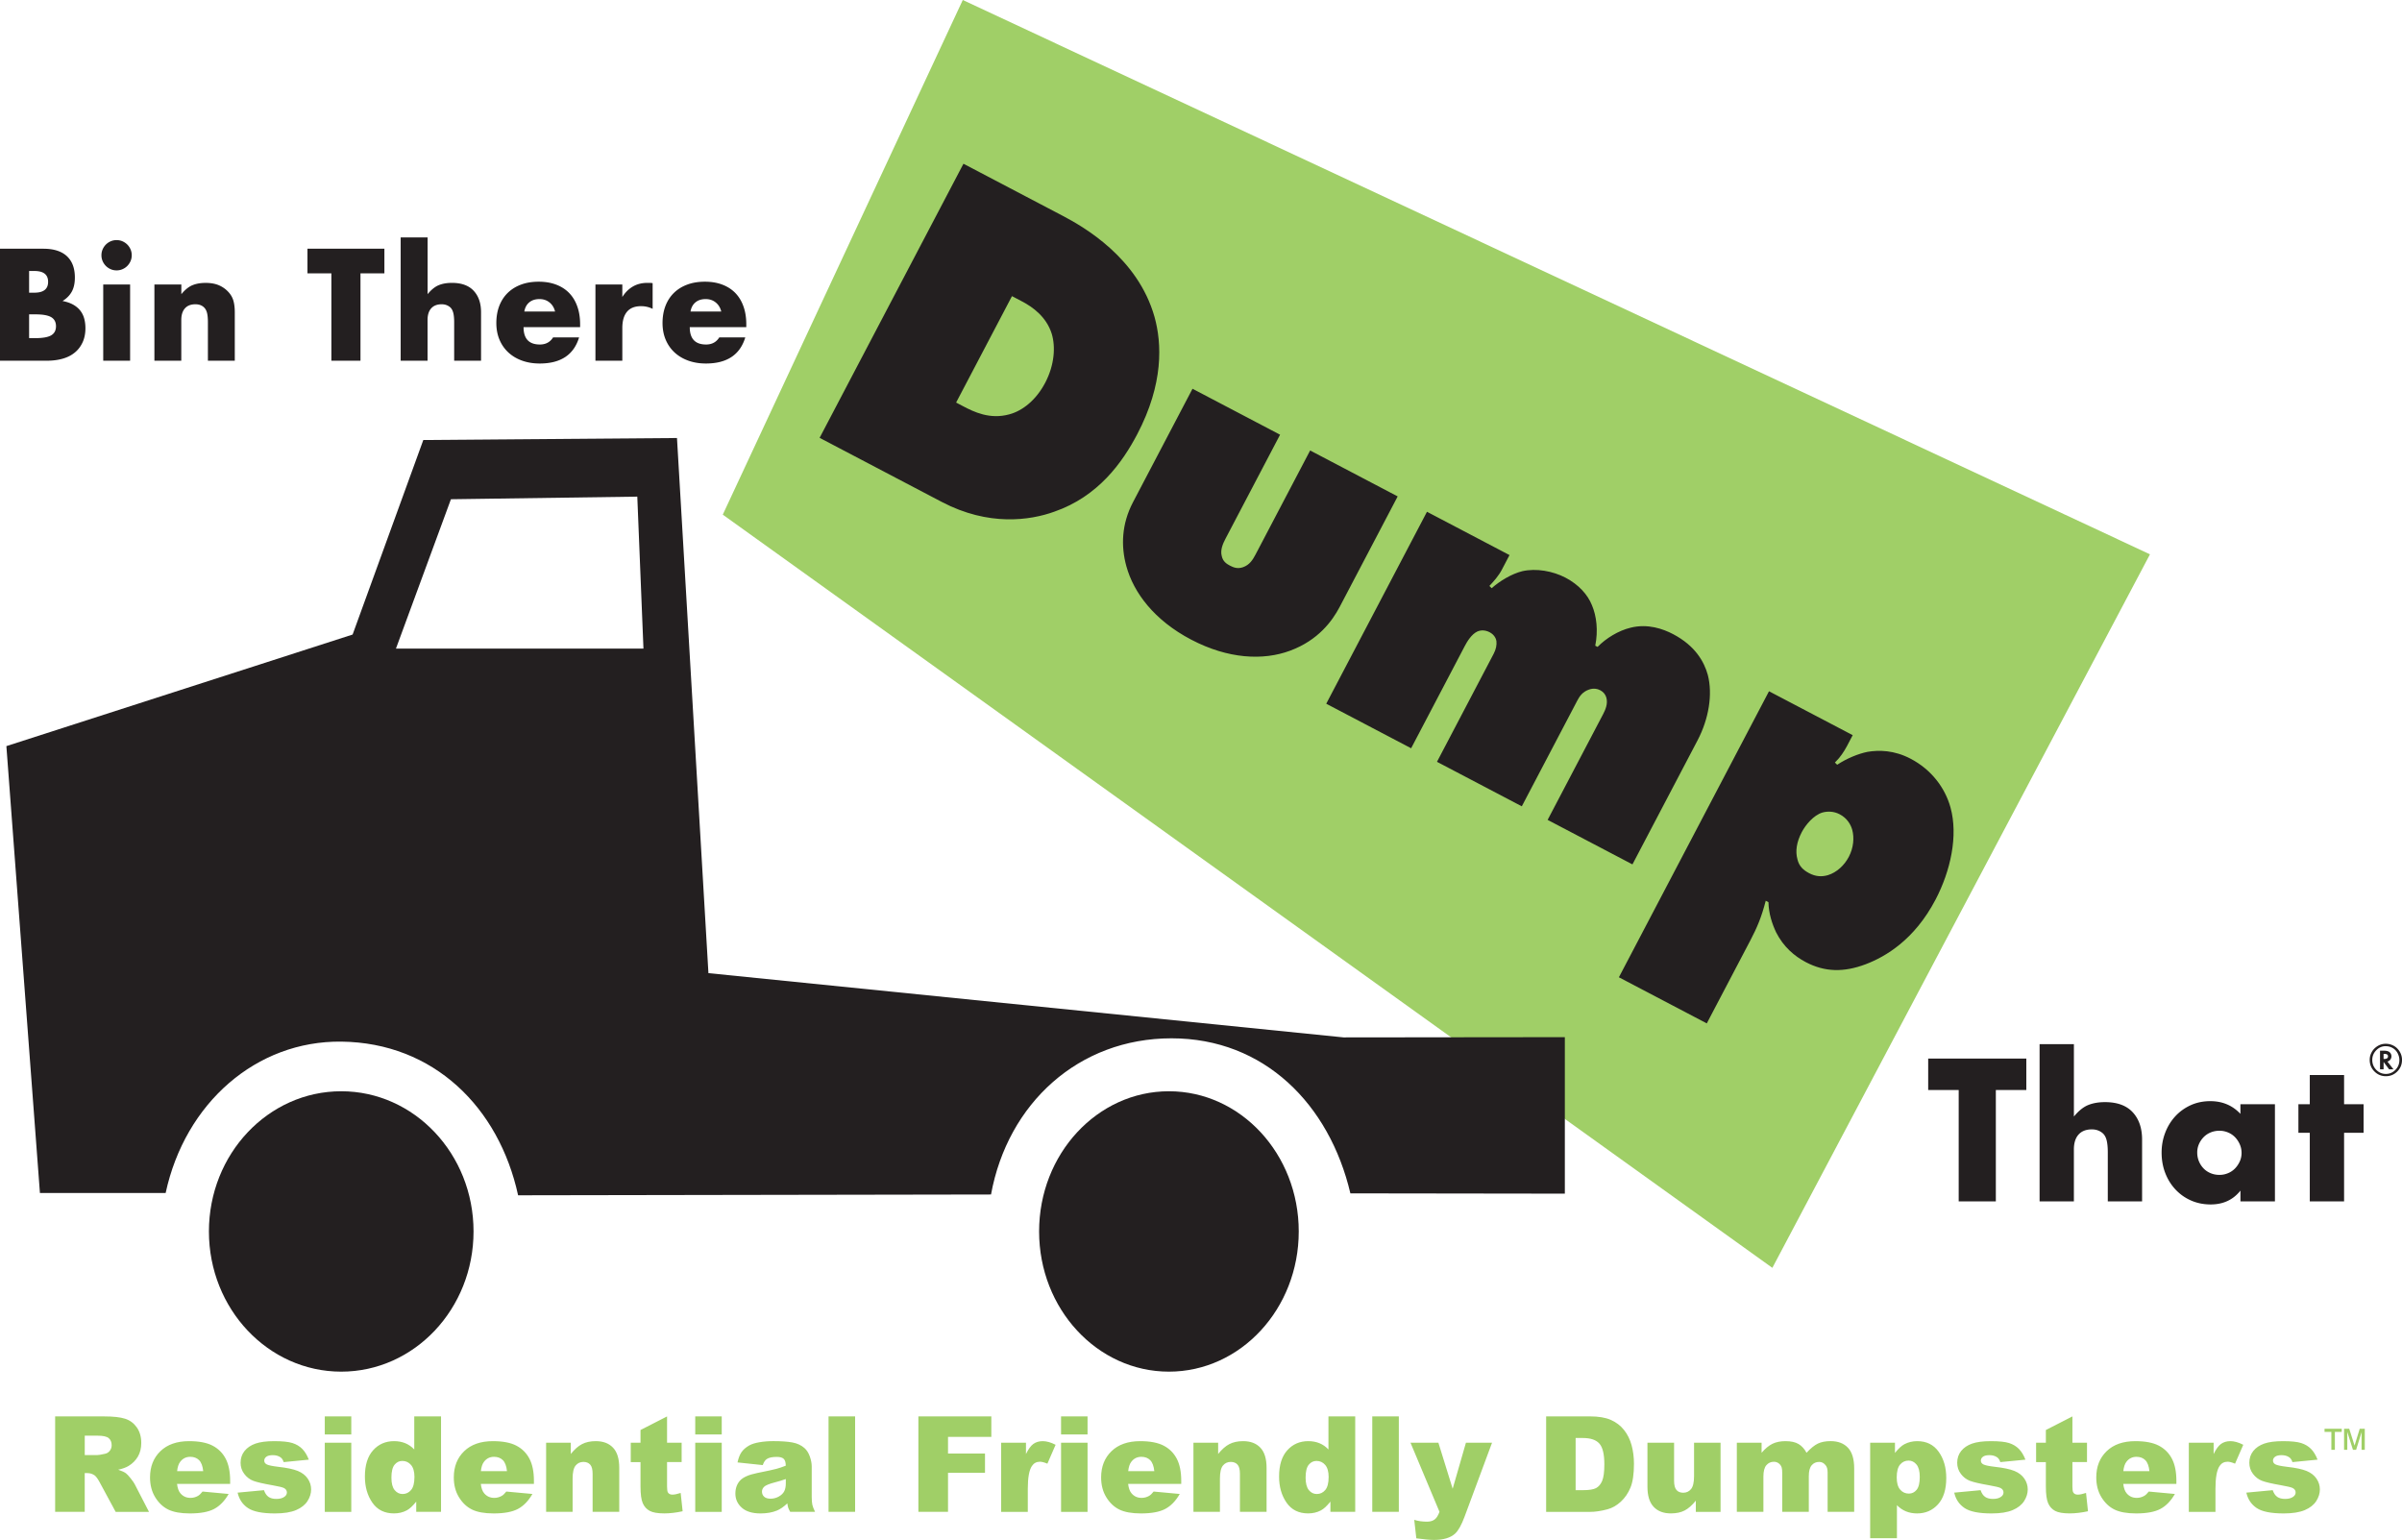 <?xml version="1.0" encoding="UTF-8"?> <svg xmlns="http://www.w3.org/2000/svg" data-name="Layer 1" viewBox="0 0 994.5 637.64"><path fill="#a0cf67" d="m398.62 0-99.37 213.1 434.56 311.88 156.34-295.45L398.62 0z"></path><g fill="#231f20"><path d="M339.34 181.3 398.9 67.8l41.03 21.53c8.94 4.69 31.17 17.44 38.08 41.9 3.03 10.92 3.83 27.62-7.15 48.55-6.16 11.74-16.18 25.8-34.36 32.1-10.05 3.63-27.23 6.11-46.55-4.03l-50.61-26.56Zm56.53-14.61 2.87 1.51c4.47 2.35 11.11 5.61 19.21 3.35 5.46-1.48 11.05-5.92 14.8-13.07 3.84-7.32 4.34-14.87 2.7-20.28-2.22-7.02-7.84-11.06-12.31-13.4l-4.15-2.18-23.13 44.07ZM493.75 160.98 529.99 180l-22.59 43.05c-1.07 2.04-2.25 4.68-1.55 7.22.47 2.2 1.98 3.21 3.42 3.96s3.12 1.42 5.36.64c2.74-.95 4.06-3.08 5.22-5.29l22.59-43.05 36.24 19.02-24.02 45.77c-3.04 5.79-8.87 13.79-20.5 18.11-11.13 4.14-25.64 3.47-40.97-4.57s-23.81-19.44-26.83-30.36c-2.32-8.38-1.99-17.54 2.74-26.56l24.64-46.97ZM549.11 291.38l41.7-79.47 34.17 17.93-3.21 6.13c-1.25 2.38-3.32 4.77-5.12 6.65l.94.93c3.4-2.99 8.19-5.9 12.65-7.03 5.78-1.31 12.67-.08 17.93 2.68 5.43 2.85 9.17 6.98 10.93 11.38 1.92 4.48 2.64 10.5 1.38 16.78l.96.5c3.51-3.58 8.63-6.75 13.75-7.97 7.02-1.74 13.38.51 17.53 2.69 9.26 4.86 12.88 11.54 14.36 16.87 2.09 8.04.41 18.23-4.23 27.08l-26.97 51.39-35.12-18.43 22.95-43.73c.98-1.87 2.07-4.34 1.37-6.88-.35-1.27-1.2-2.37-2.48-3.04-1.12-.59-2.73-1-4.72-.31-2.74.95-3.97 2.91-4.86 4.61l-22.95 43.73-35.12-18.43 23.48-44.75c.98-1.87 1.31-3.65 1.13-5.26-.12-.93-.86-2.62-2.78-3.63-1.76-.92-3.55-1-5.13-.31-2.42 1.12-4.28 4.27-5.17 5.97l-22.23 42.37-35.12-18.43ZM670.27 404.66l62.15-118.43 34.65 18.18-2.32 4.42c-1.25 2.38-3 4.94-4.62 6.47l-.43.43.94.93c4.04-2.65 8.7-4.55 12.57-5.34 4.69-.79 10.98-.75 17.85 2.85 8.62 4.52 14.25 12.04 16.5 20.16 3.24 11.68.05 26.29-6.2 38.2-8.75 16.68-20.74 23.62-28.89 26.73-9.14 3.45-16.97 3.25-24.8-.86-4.79-2.51-9.27-6.39-12.28-12.3-1.64-3.47-3.09-7.7-3.2-12.53l-1.12-.59c-1.78 6.88-3.6 11.13-6.37 16.41l-18.04 34.37-36.4-19.1Zm73.91-48.9c.68 2.96 2.49 4.56 4.89 5.82 2.55 1.34 5.08 1.58 7.73.8 3.64-1.12 6.8-4.03 8.67-7.6 1.96-3.74 2.31-7.9 1.4-11.2-.56-2.03-2-4.74-5.19-6.41-2.39-1.26-5.01-1.32-7.16-.72-3.65 1.13-6.92 5.05-8.53 8.11-2.14 4.08-2.72 7.9-1.81 11.2Z"></path></g><g fill="#231f20"><path d="M0 102.99h17.96c4.26 0 7.5 1.03 9.72 3.07 2.21 2.05 3.32 5 3.32 8.86 0 2.34-.42 4.27-1.26 5.81-.84 1.54-2.12 2.84-3.84 3.91 1.72.33 3.19.83 4.4 1.51 1.21.68 2.19 1.51 2.95 2.49.76.98 1.3 2.09 1.63 3.32.33 1.23.49 2.54.49 3.94 0 2.17-.38 4.1-1.14 5.78-.76 1.68-1.82 3.1-3.2 4.24-1.37 1.15-3.04 2.01-5.01 2.58-1.97.57-4.18.86-6.64.86H0v-46.37Zm12.05 18.2h2.21c3.77 0 5.66-1.5 5.66-4.49s-1.89-4.49-5.66-4.49h-2.21v8.98Zm0 18.82h2.64c3.03 0 5.21-.39 6.52-1.17 1.31-.78 1.97-2.03 1.97-3.75s-.66-2.97-1.97-3.75c-1.31-.78-3.49-1.17-6.52-1.17h-2.64v9.84ZM42 105.69c0-.86.16-1.67.49-2.43.33-.76.78-1.42 1.35-2 .57-.57 1.24-1.02 2-1.35.76-.33 1.57-.49 2.43-.49s1.67.16 2.43.49c.76.33 1.42.78 2 1.35.57.57 1.02 1.24 1.35 2 .33.76.49 1.57.49 2.43s-.16 1.67-.49 2.43c-.33.76-.78 1.42-1.35 2a6.25 6.25 0 0 1-2 1.35c-.76.33-1.57.49-2.43.49s-1.67-.16-2.43-.49c-.76-.33-1.43-.78-2-1.35a6.416 6.416 0 0 1-1.35-2c-.33-.76-.49-1.57-.49-2.43Zm11.87 12.12v31.55H42.74v-31.55h11.13ZM63.95 117.81h11.13v4c1.52-1.84 3.05-3.08 4.61-3.72 1.56-.64 3.38-.95 5.47-.95 2.21 0 4.11.36 5.69 1.08 1.58.72 2.92 1.73 4.03 3.04.9 1.07 1.52 2.26 1.84 3.57.33 1.31.49 2.81.49 4.49v20.05H86.08v-15.93c0-1.56-.11-2.82-.34-3.78-.23-.96-.63-1.73-1.2-2.31a4.33 4.33 0 0 0-1.66-1.05c-.61-.2-1.27-.31-1.97-.31-1.89 0-3.33.56-4.34 1.69-1.01 1.13-1.51 2.74-1.51 4.83v16.85H63.93v-31.55ZM149.25 113.2v36.16H137.2V113.2h-9.9v-10.21h31.85v10.21h-9.9ZM165.91 98.31h11.13v23.49c1.52-1.84 3.05-3.08 4.61-3.72 1.56-.64 3.38-.95 5.47-.95 3.98 0 6.98 1.1 9.01 3.29 2.03 2.19 3.04 5.16 3.04 8.89v20.05h-11.13v-15.93c0-1.6-.12-2.89-.37-3.87s-.66-1.74-1.23-2.28c-.98-.86-2.17-1.29-3.57-1.29-1.89 0-3.33.56-4.34 1.69-1.01 1.13-1.51 2.74-1.51 4.83v16.85h-11.13V98.32ZM216.77 135.46c0 4.8 2.25 7.19 6.76 7.19 2.42 0 4.24-.98 5.47-2.95h10.76c-2.17 7.22-7.61 10.82-16.3 10.82-2.67 0-5.1-.4-7.32-1.2s-4.11-1.94-5.69-3.41c-1.58-1.48-2.8-3.24-3.66-5.29-.86-2.05-1.29-4.35-1.29-6.89s.41-4.99 1.23-7.1c.82-2.11 1.99-3.9 3.51-5.38 1.52-1.48 3.35-2.61 5.5-3.41s4.58-1.2 7.29-1.2 5.06.4 7.2 1.2c2.13.8 3.94 1.96 5.41 3.47 1.48 1.52 2.6 3.37 3.38 5.57.78 2.19 1.17 4.66 1.17 7.41v1.17h-23.43Zm13.04-6.46c-.37-1.56-1.13-2.81-2.28-3.75s-2.54-1.41-4.18-1.41c-1.72 0-3.13.45-4.21 1.35-1.09.9-1.77 2.17-2.06 3.81h12.73ZM246.53 117.81h11.13v5.17c1.19-1.89 2.64-3.33 4.37-4.34 1.72-1 3.73-1.51 6.03-1.51h.95c.35 0 .75.04 1.2.12v10.64c-1.48-.74-3.08-1.11-4.8-1.11-2.58 0-4.52.77-5.81 2.31s-1.94 3.78-1.94 6.73v13.53h-11.13V117.8ZM285.58 135.46c0 4.8 2.25 7.19 6.76 7.19 2.42 0 4.24-.98 5.47-2.95h10.76c-2.17 7.22-7.61 10.82-16.3 10.82-2.67 0-5.1-.4-7.32-1.2-2.21-.8-4.11-1.94-5.69-3.41-1.58-1.48-2.8-3.24-3.66-5.29-.86-2.05-1.29-4.35-1.29-6.89s.41-4.99 1.23-7.1c.82-2.11 1.99-3.9 3.51-5.38 1.52-1.48 3.35-2.61 5.5-3.41 2.15-.8 4.58-1.2 7.29-1.2s5.06.4 7.19 1.2c2.13.8 3.94 1.96 5.41 3.47 1.48 1.52 2.6 3.37 3.38 5.57.78 2.19 1.17 4.66 1.17 7.41v1.17h-23.43Zm13.04-6.46c-.37-1.56-1.13-2.81-2.28-3.75s-2.54-1.41-4.18-1.41c-1.72 0-3.13.45-4.21 1.35-1.09.9-1.77 2.17-2.06 3.81h12.73Z"></path></g><g fill="#a0cf67"><path d="M22.83 626.02V586.5h20.35c3.77 0 6.66.32 8.65.97 2 .65 3.6 1.85 4.83 3.6 1.22 1.75 1.83 3.89 1.83 6.4 0 2.19-.47 4.08-1.4 5.67-.94 1.59-2.22 2.88-3.86 3.87-1.04.63-2.47 1.15-4.29 1.56 1.45.49 2.51.97 3.18 1.46.45.32 1.1 1.02 1.95 2.08s1.42 1.88 1.71 2.46l5.91 11.45h-13.8l-6.53-12.08c-.83-1.56-1.56-2.58-2.21-3.05-.88-.61-1.88-.92-2.99-.92h-1.08v16.04H22.81Zm12.27-23.51h5.15c.56 0 1.64-.18 3.23-.54.81-.16 1.47-.58 1.98-1.24s.77-1.43.77-2.29c0-1.28-.4-2.25-1.21-2.94-.81-.68-2.33-1.02-4.56-1.02h-5.37v8.03ZM95.3 614.43h-22c.2 1.76.67 3.07 1.43 3.94 1.06 1.24 2.44 1.86 4.15 1.86 1.08 0 2.1-.27 3.07-.81.59-.34 1.23-.94 1.91-1.81l10.81 1c-1.65 2.88-3.65 4.94-5.99 6.19s-5.69 1.87-10.06 1.87c-3.79 0-6.78-.54-8.95-1.6-2.18-1.07-3.98-2.77-5.41-5.1-1.43-2.33-2.14-5.06-2.14-8.21 0-4.48 1.43-8.1 4.3-10.87s6.83-4.15 11.88-4.15c4.1 0 7.33.62 9.71 1.86s4.18 3.04 5.42 5.39 1.86 5.42 1.86 9.19v1.24Zm-11.16-5.26c-.22-2.12-.79-3.64-1.71-4.56-.93-.92-2.14-1.38-3.65-1.38-1.74 0-3.14.69-4.18 2.08-.67.86-1.09 2.15-1.27 3.86h10.81ZM98.4 618.06l10.89-1.02c.45 1.29 1.08 2.22 1.89 2.78.81.56 1.89.84 3.24.84 1.47 0 2.62-.31 3.42-.94.63-.47.94-1.05.94-1.75 0-.79-.41-1.4-1.24-1.83-.59-.3-2.17-.68-4.72-1.13-3.81-.66-6.46-1.28-7.94-1.84s-2.73-1.52-3.75-2.87-1.52-2.88-1.52-4.61c0-1.89.55-3.51 1.64-4.88 1.1-1.37 2.61-2.38 4.53-3.06 1.92-.67 4.5-1.01 7.74-1.01 3.41 0 5.94.26 7.56.78 1.63.52 2.98 1.33 4.07 2.43 1.09 1.1 1.99 2.58 2.71 4.45l-10.41 1.02c-.27-.92-.72-1.59-1.35-2.02-.86-.58-1.91-.86-3.13-.86s-2.14.22-2.71.66c-.57.44-.85.97-.85 1.6 0 .7.36 1.23 1.08 1.59.72.36 2.28.68 4.69.97 3.65.41 6.36.99 8.14 1.72s3.14 1.79 4.08 3.15c.94 1.37 1.42 2.86 1.42 4.5s-.5 3.26-1.5 4.82c-1 1.56-2.57 2.81-4.72 3.73-2.15.92-5.07 1.39-8.78 1.39-5.23 0-8.96-.75-11.17-2.24-2.22-1.49-3.64-3.61-4.27-6.36ZM134.47 586.49h10.97v7.47h-10.97v-7.47Zm0 10.9h10.97v28.63h-10.97v-28.63ZM182.6 586.49v39.52h-10.27v-4.23c-1.44 1.8-2.75 3.01-3.94 3.64-1.58.83-3.34 1.24-5.28 1.24-3.9 0-6.88-1.48-8.94-4.45-2.06-2.97-3.09-6.57-3.09-10.81 0-4.75 1.14-8.38 3.41-10.89 2.27-2.52 5.16-3.77 8.67-3.77 1.71 0 3.26.29 4.65.86 1.39.58 2.63 1.44 3.71 2.59v-13.7h11.08Zm-11 25.13c0-2.25-.48-3.92-1.43-5.03-.95-1.11-2.16-1.66-3.61-1.66-1.28 0-2.35.53-3.21 1.59-.86 1.06-1.29 2.84-1.29 5.34 0 2.34.44 4.05 1.33 5.14.89 1.09 1.99 1.63 3.3 1.63 1.4 0 2.57-.55 3.5-1.65.93-1.1 1.4-2.88 1.4-5.36ZM221.07 614.43h-22c.2 1.76.67 3.07 1.43 3.94 1.06 1.24 2.44 1.86 4.15 1.86 1.08 0 2.1-.27 3.07-.81.59-.34 1.23-.94 1.91-1.81l10.81 1c-1.65 2.88-3.65 4.94-5.99 6.19s-5.69 1.87-10.06 1.87c-3.79 0-6.78-.54-8.95-1.6-2.18-1.07-3.98-2.77-5.41-5.1-1.43-2.33-2.14-5.06-2.14-8.21 0-4.48 1.43-8.1 4.3-10.87s6.83-4.15 11.88-4.15c4.1 0 7.33.62 9.71 1.86s4.18 3.04 5.42 5.39 1.86 5.42 1.86 9.19v1.24Zm-11.16-5.26c-.22-2.12-.79-3.64-1.71-4.56-.93-.92-2.14-1.38-3.65-1.38-1.74 0-3.14.69-4.18 2.08-.67.86-1.09 2.15-1.27 3.86h10.81ZM226.11 597.39h10.22v4.66c1.53-1.91 3.07-3.27 4.64-4.08 1.56-.82 3.47-1.23 5.72-1.23 3.04 0 5.41.9 7.13 2.71 1.72 1.81 2.57 4.6 2.57 8.37v18.2h-11.03v-15.75c0-1.8-.33-3.07-1-3.81s-1.6-1.12-2.8-1.12c-1.33 0-2.41.5-3.24 1.51-.83 1.01-1.24 2.81-1.24 5.42v13.75h-10.97v-28.63ZM276.18 586.49v10.89h6.04v8.03h-6.04v10.14c0 1.22.12 2.03.35 2.42.36.61.99.92 1.89.92.81 0 1.94-.23 3.4-.7l.81 7.58c-2.71.59-5.25.89-7.6.89-2.73 0-4.75-.35-6.04-1.05-1.29-.7-2.25-1.76-2.87-3.19s-.93-3.74-.93-6.93v-10.07h-4.04v-8.03h4.04v-5.26l11-5.63ZM287.85 586.49h10.97v7.47h-10.97v-7.47Zm0 10.9h10.97v28.63h-10.97v-28.63ZM315.84 606.66l-10.49-1.11c.39-1.83.97-3.28 1.71-4.33.75-1.05 1.82-1.96 3.22-2.74 1.01-.56 2.39-.99 4.15-1.29 1.76-.3 3.67-.46 5.71-.46 3.29 0 5.93.18 7.93.55 2 .37 3.66 1.14 4.99 2.31.93.81 1.67 1.95 2.21 3.44.54 1.48.81 2.9.81 4.25v12.64c0 1.35.09 2.4.26 3.17.17.76.54 1.74 1.12 2.92h-10.3c-.41-.74-.68-1.3-.81-1.68s-.25-.99-.38-1.82c-1.44 1.38-2.87 2.37-4.29 2.97-1.94.79-4.2 1.19-6.77 1.19-3.42 0-6.01-.79-7.78-2.37-1.77-1.58-2.66-3.53-2.66-5.85 0-2.17.64-3.96 1.91-5.37 1.28-1.4 3.63-2.44 7.06-3.13 4.12-.83 6.78-1.41 8.01-1.74 1.22-.33 2.52-.77 3.88-1.31 0-1.35-.28-2.29-.84-2.83-.56-.54-1.54-.81-2.94-.81-1.8 0-3.15.29-4.04.86-.7.45-1.27 1.29-1.7 2.53Zm9.51 5.77c-1.51.54-3.08 1.02-4.72 1.43-2.23.59-3.64 1.18-4.23 1.75-.61.59-.92 1.27-.92 2.02 0 .86.3 1.57.9 2.12.6.55 1.49.82 2.66.82s2.36-.3 3.41-.89c1.05-.59 1.8-1.32 2.24-2.17s.66-1.96.66-3.33v-1.75ZM343.04 586.49h11v39.52h-11v-39.52ZM380.24 586.49h30.2v8.49h-17.93v6.9h15.31v7.98h-15.31v16.15h-12.27v-39.52ZM414.51 597.39h10.27v4.69c.99-2.03 2.01-3.43 3.06-4.19 1.05-.76 2.35-1.15 3.9-1.15s3.39.5 5.31 1.51l-3.4 7.82c-1.29-.54-2.32-.81-3.07-.81-1.44 0-2.55.59-3.34 1.78-1.13 1.67-1.7 4.8-1.7 9.38v9.6h-11.03v-28.63ZM439.31 586.49h10.97v7.47h-10.97v-7.47Zm0 10.9h10.97v28.63h-10.97v-28.63ZM489.08 614.43h-22c.2 1.76.67 3.07 1.43 3.94 1.06 1.24 2.44 1.86 4.15 1.86 1.08 0 2.1-.27 3.07-.81.59-.34 1.23-.94 1.91-1.81l10.81 1c-1.65 2.88-3.65 4.94-5.99 6.19s-5.69 1.87-10.06 1.87c-3.79 0-6.78-.54-8.95-1.6s-3.98-2.77-5.41-5.1c-1.43-2.33-2.14-5.06-2.14-8.21 0-4.48 1.43-8.1 4.3-10.87s6.83-4.15 11.88-4.15c4.1 0 7.33.62 9.71 1.86s4.18 3.04 5.42 5.39 1.86 5.42 1.86 9.19v1.24Zm-11.16-5.26c-.22-2.12-.79-3.64-1.71-4.56-.93-.92-2.14-1.38-3.65-1.38-1.74 0-3.14.69-4.18 2.08-.67.86-1.09 2.15-1.27 3.86h10.81ZM494.13 597.39h10.22v4.66c1.53-1.91 3.07-3.27 4.64-4.08 1.56-.82 3.47-1.23 5.71-1.23 3.04 0 5.42.9 7.13 2.71 1.72 1.81 2.57 4.6 2.57 8.37v18.2h-11.03v-15.75c0-1.8-.33-3.07-1-3.81s-1.6-1.12-2.8-1.12c-1.33 0-2.41.5-3.24 1.51-.83 1.01-1.24 2.81-1.24 5.42v13.75h-10.97v-28.63ZM561.1 586.49v39.52h-10.27v-4.23c-1.44 1.8-2.75 3.01-3.94 3.64-1.58.83-3.34 1.24-5.28 1.24-3.9 0-6.88-1.48-8.94-4.45-2.06-2.97-3.09-6.57-3.09-10.81 0-4.75 1.14-8.38 3.41-10.89 2.27-2.52 5.16-3.77 8.67-3.77 1.71 0 3.26.29 4.65.86s2.63 1.44 3.71 2.59v-13.7h11.08Zm-11 25.13c0-2.25-.48-3.92-1.43-5.03-.95-1.11-2.16-1.66-3.61-1.66-1.28 0-2.34.53-3.21 1.59-.86 1.06-1.29 2.84-1.29 5.34 0 2.34.45 4.05 1.33 5.14.89 1.09 1.99 1.63 3.3 1.63 1.4 0 2.57-.55 3.5-1.65.93-1.1 1.4-2.88 1.4-5.36ZM568.16 586.49h11v39.52h-11v-39.52ZM583.96 597.39h11.58l5.91 19.06 5.49-19.06h10.81l-11.36 30.59c-1.29 3.49-2.61 5.85-3.96 7.07-1.9 1.73-4.81 2.59-8.7 2.59-1.58 0-4.03-.22-7.33-.65l-.86-7.66c1.58.5 3.34.75 5.28.75 1.29 0 2.34-.3 3.14-.89.8-.59 1.48-1.66 2.03-3.19l-12.01-28.63ZM640.14 586.49h18.14c3.58 0 6.47.49 8.67 1.46s4.02 2.36 5.46 4.18c1.44 1.82 2.48 3.93 3.13 6.34.65 2.41.97 4.96.97 7.66 0 4.22-.48 7.5-1.44 9.83s-2.3 4.28-4 5.85c-1.71 1.57-3.54 2.62-5.5 3.14-2.68.72-5.11 1.08-7.28 1.08h-18.14v-39.52Zm12.22 8.95v21.6h2.99c2.55 0 4.37-.28 5.45-.85s1.92-1.55 2.53-2.97c.61-1.41.92-3.7.92-6.86 0-4.19-.68-7.05-2.05-8.6-1.37-1.54-3.63-2.32-6.79-2.32h-3.05ZM712.37 626.02h-10.25v-4.64c-1.53 1.91-3.07 3.26-4.62 4.07s-3.46 1.21-5.73 1.21c-3.02 0-5.39-.9-7.1-2.71-1.72-1.81-2.58-4.59-2.58-8.34v-18.22h11.03v15.75c0 1.8.33 3.07 1 3.83s1.6 1.13 2.8 1.13c1.31 0 2.39-.5 3.22-1.51.83-1.01 1.25-2.81 1.25-5.42v-13.78h10.97v28.63ZM719.11 597.39h10.24v4.18c1.48-1.74 2.97-2.98 4.47-3.72 1.5-.74 3.32-1.11 5.44-1.11 2.29 0 4.09.4 5.43 1.21 1.33.81 2.42 2.01 3.27 3.61 1.72-1.87 3.29-3.14 4.71-3.82 1.42-.67 3.17-1.01 5.25-1.01 3.07 0 5.46.91 7.19 2.74 1.72 1.83 2.58 4.68 2.58 8.56v17.98h-11V609.7c0-1.29-.25-2.25-.75-2.88-.73-.99-1.65-1.48-2.74-1.48-1.29 0-2.33.47-3.12 1.4s-1.18 2.44-1.18 4.5v14.77h-11v-15.77c0-1.26-.07-2.11-.22-2.56-.23-.72-.64-1.3-1.22-1.74s-1.25-.66-2.03-.66c-1.26 0-2.3.48-3.11 1.43s-1.22 2.52-1.22 4.69v14.61h-11v-28.63ZM774.3 636.91v-39.52h10.27v4.23c1.42-1.78 2.72-2.98 3.91-3.61 1.6-.84 3.37-1.27 5.31-1.27 3.83 0 6.79 1.46 8.88 4.39s3.14 6.55 3.14 10.87c0 4.76-1.14 8.4-3.42 10.91-2.28 2.51-5.17 3.76-8.65 3.76-1.69 0-3.23-.29-4.62-.86s-2.64-1.43-3.73-2.56v13.67h-11.08Zm11-25.13c0 2.26.48 3.95 1.43 5.04.95 1.1 2.16 1.64 3.61 1.64 1.28 0 2.35-.53 3.21-1.58.86-1.05 1.29-2.83 1.29-5.35 0-2.32-.45-4.02-1.35-5.11-.9-1.09-2-1.63-3.29-1.63-1.4 0-2.57.55-3.5 1.64s-1.4 2.88-1.4 5.34ZM809.13 618.06l10.89-1.02c.45 1.29 1.08 2.22 1.89 2.78.81.56 1.89.84 3.24.84 1.47 0 2.62-.31 3.42-.94.63-.47.94-1.05.94-1.75 0-.79-.41-1.4-1.24-1.83-.59-.3-2.17-.68-4.72-1.13-3.81-.66-6.46-1.28-7.94-1.84-1.48-.57-2.73-1.52-3.75-2.87s-1.52-2.88-1.52-4.61c0-1.89.55-3.51 1.64-4.88 1.1-1.37 2.61-2.38 4.53-3.06 1.92-.67 4.5-1.01 7.74-1.01 3.42 0 5.94.26 7.56.78 1.63.52 2.98 1.33 4.07 2.43 1.09 1.1 1.99 2.58 2.71 4.45l-10.41 1.02c-.27-.92-.72-1.59-1.35-2.02-.86-.58-1.91-.86-3.13-.86s-2.14.22-2.71.66c-.57.44-.85.97-.85 1.6 0 .7.36 1.23 1.08 1.59.72.36 2.28.68 4.69.97 3.65.41 6.36.99 8.14 1.72s3.14 1.79 4.08 3.15c.94 1.37 1.42 2.86 1.42 4.5s-.5 3.26-1.5 4.82c-1 1.56-2.57 2.81-4.72 3.73-2.15.92-5.07 1.39-8.78 1.39-5.23 0-8.96-.75-11.17-2.24-2.22-1.49-3.64-3.61-4.27-6.36ZM858.04 586.49v10.89h6.04v8.03h-6.04v10.14c0 1.22.12 2.03.35 2.42.36.61.99.92 1.89.92.81 0 1.94-.23 3.4-.7l.81 7.58c-2.71.59-5.25.89-7.6.89-2.73 0-4.75-.35-6.04-1.05s-2.25-1.76-2.87-3.19-.93-3.74-.93-6.93v-10.07h-4.04v-8.03h4.04v-5.26l11-5.63ZM901.1 614.43h-22c.2 1.76.67 3.07 1.43 3.94 1.06 1.24 2.44 1.86 4.15 1.86 1.08 0 2.1-.27 3.07-.81.59-.34 1.23-.94 1.91-1.81l10.81 1c-1.65 2.88-3.65 4.94-5.99 6.19s-5.69 1.87-10.06 1.87c-3.79 0-6.78-.54-8.95-1.6s-3.98-2.77-5.41-5.1c-1.43-2.33-2.14-5.06-2.14-8.21 0-4.48 1.43-8.1 4.3-10.87s6.83-4.15 11.88-4.15c4.1 0 7.33.62 9.71 1.86s4.18 3.04 5.42 5.39 1.86 5.42 1.86 9.19v1.24Zm-11.17-5.26c-.22-2.12-.79-3.64-1.71-4.56-.93-.92-2.14-1.38-3.65-1.38-1.74 0-3.14.69-4.18 2.08-.67.86-1.09 2.15-1.27 3.86h10.81ZM906.24 597.39h10.27v4.69c.99-2.03 2.01-3.43 3.06-4.19 1.05-.76 2.35-1.15 3.9-1.15s3.39.5 5.31 1.51l-3.4 7.82c-1.29-.54-2.32-.81-3.07-.81-1.44 0-2.55.59-3.34 1.78-1.13 1.67-1.7 4.8-1.7 9.38v9.6h-11.03v-28.63ZM930.08 618.06l10.89-1.02c.45 1.29 1.08 2.22 1.89 2.78.81.56 1.89.84 3.24.84 1.47 0 2.62-.31 3.42-.94.63-.47.94-1.05.94-1.75 0-.79-.41-1.4-1.24-1.83-.59-.3-2.17-.68-4.72-1.13-3.81-.66-6.46-1.28-7.94-1.84-1.48-.57-2.73-1.52-3.75-2.87s-1.52-2.88-1.52-4.61c0-1.89.55-3.51 1.64-4.88 1.1-1.37 2.61-2.38 4.53-3.06 1.92-.67 4.5-1.01 7.74-1.01 3.42 0 5.94.26 7.56.78 1.63.52 2.98 1.33 4.07 2.43 1.09 1.1 1.99 2.58 2.71 4.45l-10.41 1.02c-.27-.92-.72-1.59-1.35-2.02-.86-.58-1.91-.86-3.13-.86s-2.14.22-2.71.66c-.57.44-.85.97-.85 1.6 0 .7.36 1.23 1.08 1.59.72.36 2.28.68 4.69.97 3.65.41 6.36.99 8.14 1.72s3.14 1.79 4.08 3.15c.94 1.37 1.42 2.86 1.42 4.5s-.5 3.26-1.5 4.82c-1 1.56-2.57 2.81-4.72 3.73-2.15.92-5.07 1.39-8.78 1.39-5.23 0-8.96-.75-11.17-2.24-2.22-1.49-3.64-3.61-4.27-6.36Z"></path></g><path fill="#a0cf67" d="M965.25 600.33v-7.42h-2.82v-1.29h7.12v1.29h-2.84v7.42h-1.45Zm5.27 0v-8.71h2.14l2.2 6.96 2.13-6.96h2.1v8.71h-1.33v-7.31l-2.25 7.31h-1.32l-2.34-7.42v7.42h-1.34Z"></path><g fill="#231f20"><path d="M826.34 451.34v46.13h-15.38v-46.13h-12.63v-13.02h40.63v13.02h-12.63ZM844.46 432.36h14.2v29.97c1.93-2.35 3.89-3.93 5.88-4.75 1.99-.81 4.31-1.22 6.98-1.22 5.07 0 8.9 1.4 11.49 4.2 2.59 2.8 3.88 6.58 3.88 11.33v25.57h-14.2v-20.32c0-2.04-.16-3.69-.47-4.94-.31-1.25-.84-2.22-1.57-2.9-1.25-1.1-2.77-1.65-4.55-1.65-2.41 0-4.25.72-5.53 2.16-1.28 1.44-1.92 3.49-1.92 6.16v21.49h-14.2v-65.11ZM927.61 457.23h14.28v40.24h-14.28V493c-3.03 3.82-7.14 5.73-12.32 5.73-2.93 0-5.62-.54-8.08-1.61s-4.6-2.58-6.43-4.51c-1.83-1.93-3.26-4.21-4.28-6.83-1.02-2.61-1.53-5.46-1.53-8.55 0-2.88.5-5.61 1.49-8.2.99-2.59 2.38-4.85 4.16-6.79 1.78-1.93 3.9-3.46 6.35-4.59 2.46-1.12 5.18-1.69 8.16-1.69 5.02 0 9.18 1.75 12.47 5.26v-4Zm-17.89 20c0 1.31.24 2.52.71 3.65a9.354 9.354 0 0 0 1.92 2.94c.81.84 1.78 1.49 2.9 1.96 1.12.47 2.34.71 3.65.71s2.44-.24 3.57-.71a8.595 8.595 0 0 0 2.9-1.96c.81-.84 1.46-1.8 1.96-2.9.5-1.1.75-2.28.75-3.53s-.25-2.44-.75-3.57c-.5-1.12-1.15-2.1-1.96-2.94a8.595 8.595 0 0 0-2.9-1.96c-1.13-.47-2.31-.71-3.57-.71s-2.52.24-3.65.71a8.595 8.595 0 0 0-2.9 1.96c-.81.84-1.45 1.79-1.92 2.86a8.607 8.607 0 0 0-.71 3.49ZM970.52 469.07v28.4h-14.2v-28.4h-4.71v-11.84h4.71v-12.08h14.2v12.08h8.08v11.84h-8.08Z"></path></g><path fill="#231f20" d="M994.5 438.91c0 1.87-.65 3.45-1.95 4.76-1.3 1.31-2.88 1.96-4.73 1.96s-3.43-.66-4.74-1.97c-1.3-1.31-1.95-2.9-1.95-4.77 0-1.04.21-1.98.63-2.83.43-.91 1.02-1.68 1.79-2.31 1.25-1.03 2.65-1.55 4.2-1.55 1.03 0 1.96.2 2.8.58 1.19.52 2.14 1.34 2.87 2.46a6.605 6.605 0 0 1 1.09 3.65Zm-6.73-5.72c-1.53 0-2.83.56-3.93 1.69s-1.65 2.47-1.65 4.03.55 2.95 1.65 4.08c1.09 1.12 2.42 1.69 3.98 1.69s2.86-.56 3.96-1.68c1.09-1.12 1.64-2.48 1.64-4.08 0-.85-.21-1.73-.64-2.64-.42-.85-.99-1.53-1.69-2.03-.99-.7-2.09-1.05-3.32-1.05Zm.7 6.37 2.51 3.23h-1.8l-2.3-3.06v3.06h-1.48v-7.73h1.54c1.08 0 1.87.19 2.36.58.55.45.83 1.03.83 1.75 0 .48-.15.93-.44 1.34-.29.4-.67.67-1.13.8l-.1.03Zm-1.6-1.07h.25c1.06 0 1.59-.36 1.59-1.09 0-.68-.51-1.02-1.54-1.02h-.3v2.11Z"></path><ellipse cx="141.28" cy="509.91" fill="#231f20" rx="54.78" ry="58.05"></ellipse><ellipse cx="483.97" cy="509.91" fill="#231f20" rx="53.75" ry="58.05"></ellipse><path fill="#231f20" d="m556.3 429.56-262.99-26.61-13.02-221.58-105.03.83-29.27 80.55-143.35 46.2 13.89 185.03h52.05c8.06-37.31 37.56-63.08 72.75-62.67 38.23.45 65.25 27.22 73.18 63.63l195.8-.33c6.92-37.78 36.29-64.67 74.73-64.67s65.38 27.36 74.06 64.2l88.79.12v-64.8l-91.58.1ZM163.93 268.58l22.77-61.86 77.16-1.08 2.55 62.94H163.93Z"></path></svg> 
